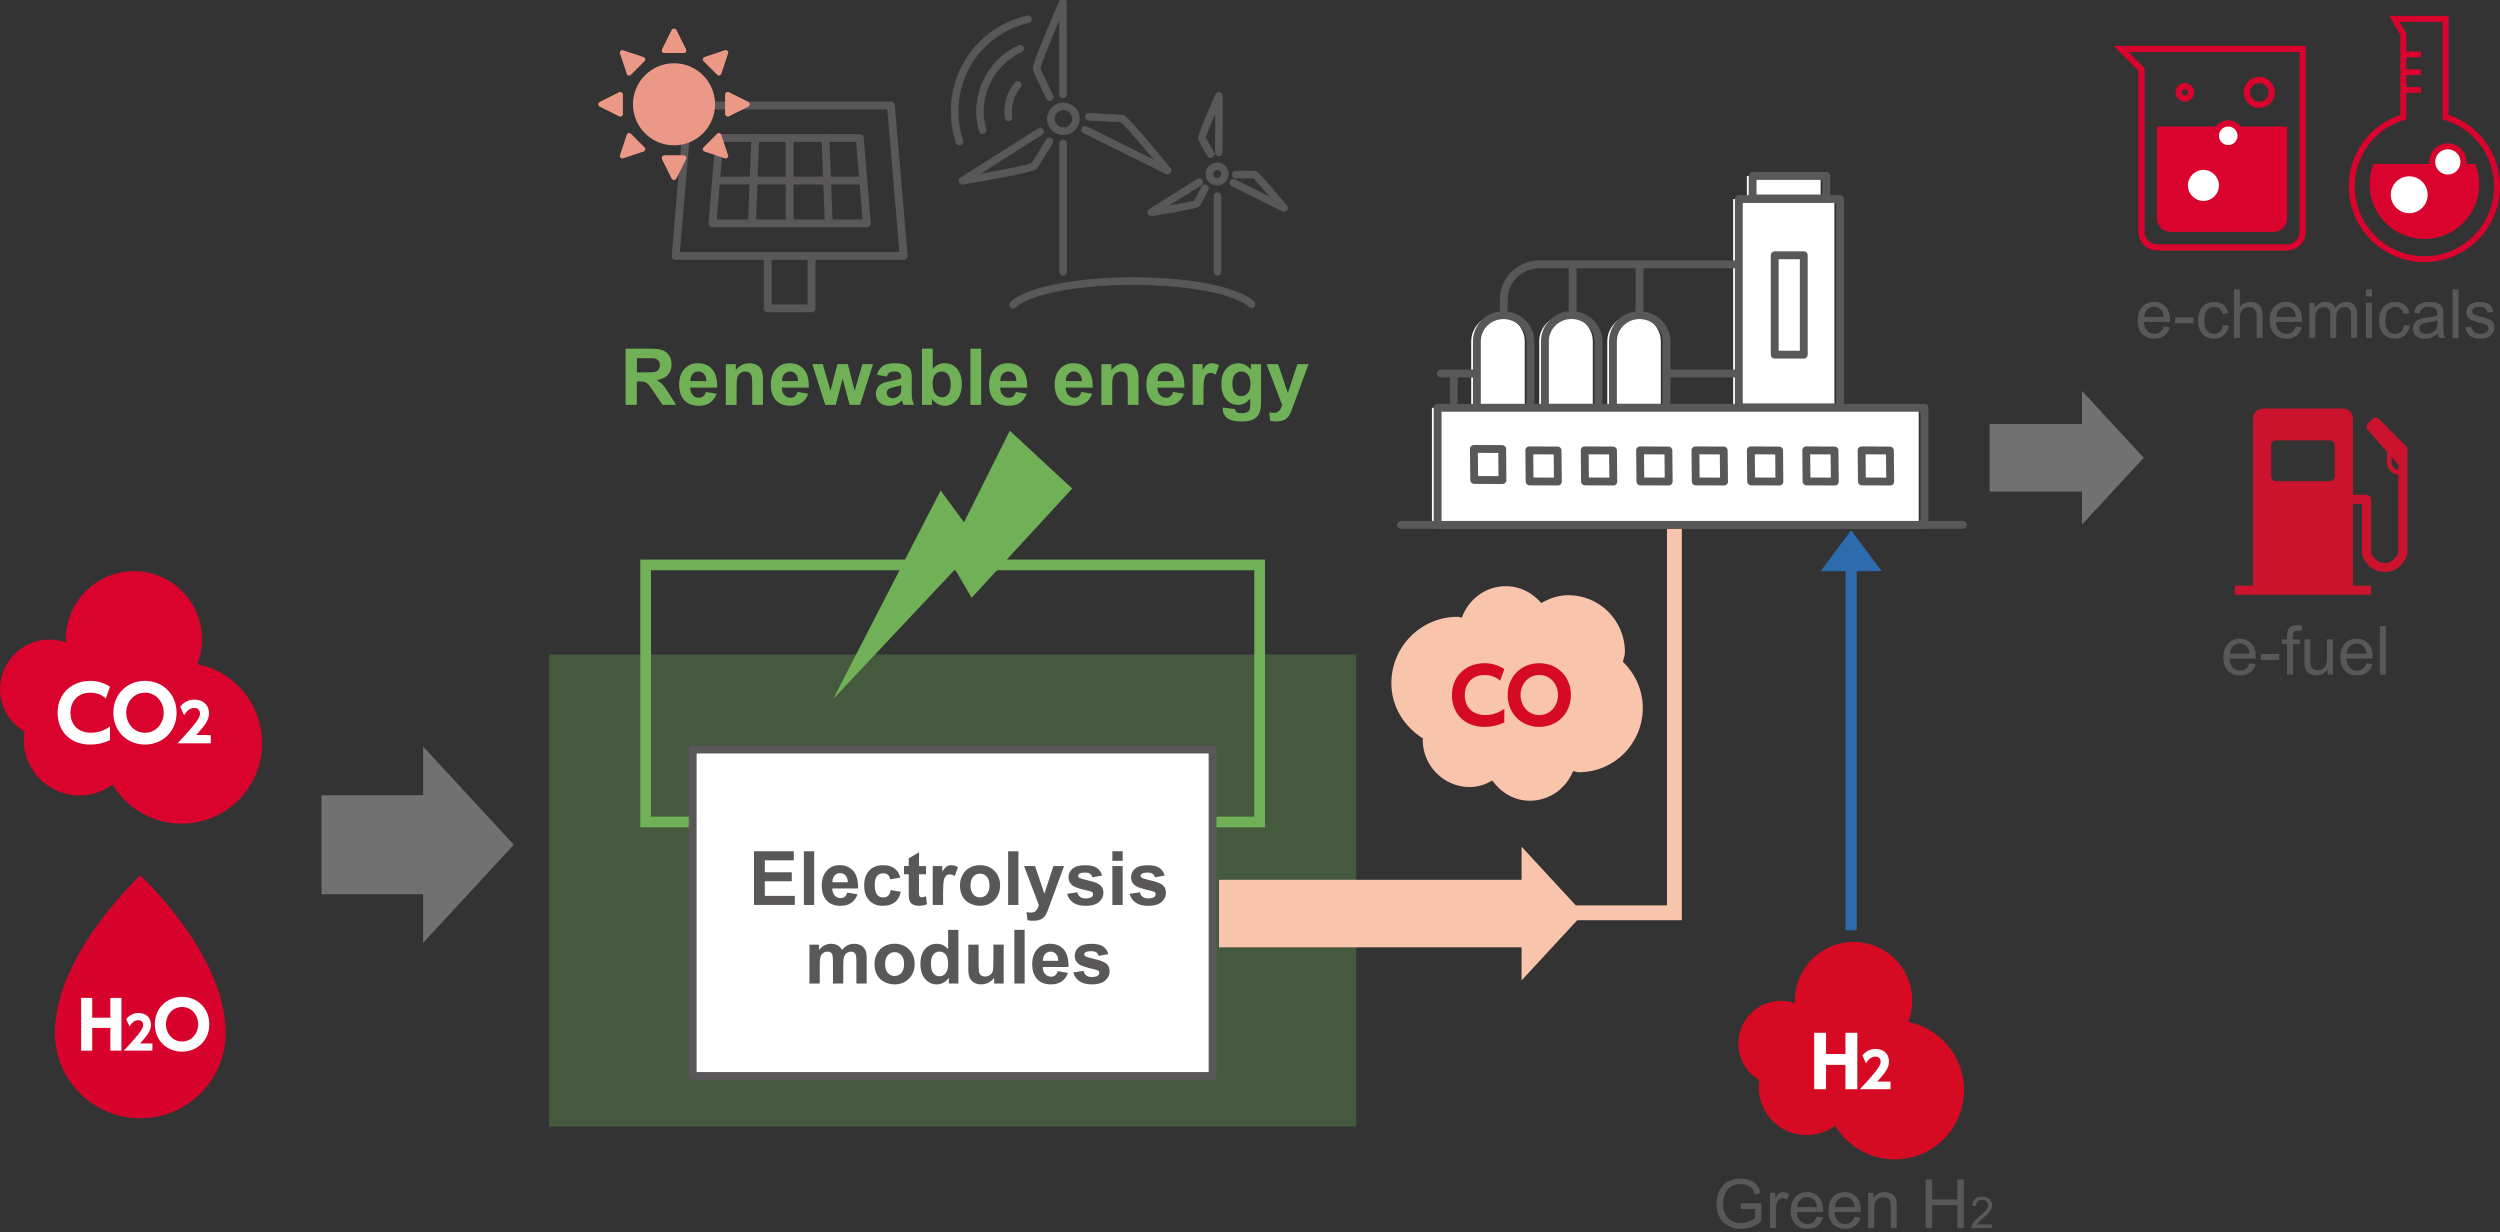 <?xml version="1.0" encoding="UTF-8"?><svg id="a" xmlns="http://www.w3.org/2000/svg" width="700" height="345" viewBox="0 0 700 345"><rect x="0" y="0" width="700" height="345" fill="#333333" stroke="none"/><defs><style>.d{stroke:#f8c5ac;stroke-width:4.16px;}.d,.e,.f{stroke-miterlimit:10;}.d,.g,.h,.f{fill:none;}.i,.e,.h{stroke:#595757;}.i,.g,.h{stroke-linejoin:round;}.i,.j{fill:#fff;}.i,.h{stroke-linecap:round;stroke-width:2.2px;}.e{stroke-width:.2px;}.e,.k{fill:#595757;}.l{fill:#f8c5ac;}.l,.m,.n,.o,.p,.q,.j,.k,.r,.s,.t,.u{stroke-width:0px;}.m{fill:#2d6aae;}.n{fill:#eb9886;}.o{fill:#d8032d;}.g{stroke:#2d6aae;stroke-linecap:square;stroke-width:3.12px;}.p{fill:#d9032d;}.q{fill:#d60b23;}.r{isolation:isolate;opacity:.3;}.r,.u{fill:#70b057;}.s{fill:#cb132e;}.t{fill:#727171;}.f{stroke:#70b057;stroke-width:3px;}</style></defs><g id="b"><rect class="t" x="557.1" y="118.73" width="26.79" height="18.9"/><polygon class="t" points="600.25 128.18 582.95 109.46 582.95 146.89 600.25 128.18"/><path class="q" d="m549.48,301.12c-1.67-7.8-7.82-13.48-15.18-14.96,1.14-2.9,1.48-6.16.77-9.44-1.9-8.87-10.64-14.52-19.51-12.61-7.97,1.71-13.32,8.94-12.94,16.83-2.01-.71-4.22-.92-6.45-.44-6.45,1.39-10.56,7.74-9.17,14.19.73,3.4,2.85,6.11,5.63,7.75-.23,1.55-.23,3.15.12,4.77,1.56,7.26,8.71,11.88,15.96,10.32,1.93-.41,3.66-1.25,5.15-2.35,4.15,6.93,12.38,10.81,20.72,9.02,10.48-2.25,17.16-12.57,14.91-23.06v-.02s0,0,0,0Z"/><path class="j" d="m516.73,295.12v-5.94h3.32v15.8h-3.32v-6.82h-5.44v6.82h-3.32v-15.8h3.32v5.94h5.44Z"/><path class="j" d="m529.34,302.85v2.13h-8.57c5.29-5.63,5.81-6.79,5.81-7.71,0-.67-.41-1.43-1.42-1.43-1.51,0-2.33,1.32-2.67,1.89l-1.02-2.19c.95-1.21,2.19-1.84,3.72-1.84,1.97,0,3.72,1.18,3.72,3.52,0,1.8-1,3.07-3.28,5.63h3.72-.01,0Z"/><path class="p" d="m72.88,203.34c-1.95-9.06-9.08-15.66-17.63-17.37,1.33-3.37,1.71-7.16.9-10.97-2.21-10.3-12.36-16.86-22.66-14.65-9.26,1.99-15.47,10.39-15.03,19.54-2.33-.82-4.9-1.07-7.49-.51-7.49,1.61-12.26,8.99-10.65,16.48.85,3.94,3.31,7.1,6.53,9-.26,1.8-.27,3.66.14,5.54,1.81,8.43,10.11,13.8,18.54,11.99,2.24-.48,4.25-1.45,5.98-2.73,4.82,8.05,14.38,12.55,24.07,10.47,12.18-2.61,19.93-14.6,17.31-26.78h-.01Z"/><path class="j" d="m30.8,207.24c-1.77.85-3.54,1.24-5.5,1.24-6.19,0-9.17-4.29-9.17-8.9,0-5.46,4.05-8.94,9.15-8.94,1.96,0,3.88.58,5.52,1.64l-1.17,3.29c-.49-.43-1.83-1.62-4.33-1.62-3.6,0-5.57,2.54-5.57,5.61s1.83,5.61,5.8,5.61c2.67,0,4.44-1.19,5.27-1.75v3.82h0Z"/><path class="j" d="m40.59,190.64c4.88,0,8.85,3.6,8.85,8.92s-3.99,8.92-8.85,8.92-8.85-3.54-8.85-8.92,4.01-8.92,8.85-8.92Zm0,14.53c3.24,0,5.25-2.75,5.25-5.61s-2.01-5.61-5.25-5.61-5.25,2.75-5.25,5.61,2,5.61,5.25,5.61Z"/><path class="j" d="m59.01,205.82v2.32h-9.31c5.74-6.11,6.3-7.36,6.3-8.37,0-.73-.45-1.55-1.54-1.55-1.64,0-2.52,1.43-2.9,2.05l-1.11-2.38c1.03-1.31,2.38-2,4.03-2,2.14,0,4.03,1.28,4.03,3.82,0,1.96-1.09,3.33-3.56,6.11h4.06Z"/><path class="o" d="m39.28,245.11s-23.9,22.06-23.9,44.11c0,13.19,10.7,23.89,23.9,23.89s23.9-10.7,23.9-23.89c0-22.06-23.9-44.11-23.9-44.11"/><path class="j" d="m30.9,284.96v-5.54h3.1v14.76h-3.1v-6.37h-5.08v6.37h-3.1v-14.76h3.1v5.54h5.08Z"/><path class="j" d="m42.67,292.18v1.99h-8c4.93-5.25,5.42-6.33,5.42-7.19,0-.63-.39-1.34-1.32-1.34-1.41,0-2.17,1.23-2.49,1.76l-.95-2.04c.89-1.13,2.04-1.72,3.47-1.72,1.84,0,3.47,1.1,3.47,3.29,0,1.68-.94,2.86-3.06,5.25h3.47,0Z"/><path class="j" d="m50.98,279.12c4.2,0,7.62,3.1,7.62,7.67s-3.43,7.67-7.62,7.67-7.62-3.05-7.62-7.67,3.45-7.67,7.62-7.67Zm0,12.5c2.79,0,4.52-2.37,4.52-4.83s-1.73-4.83-4.52-4.83-4.52,2.37-4.52,4.83,1.73,4.83,4.52,4.83Z"/><path class="p" d="m643.87,14.59v50.28c0,1.96-1.59,3.55-3.54,3.55h-36.31c-1.96,0-3.55-1.59-3.55-3.55V19.07l-.51-.51-3.98-3.98h47.9-.01s0,.01,0,.01Zm1.74-1.74h-53.82l6.95,6.95v45.07c0,2.92,2.36,5.28,5.28,5.28h36.31c2.92,0,5.28-2.36,5.28-5.28V12.85h0Z"/><path class="p" d="m636.6,64.94h-28.86c-2.1,0-3.8-1.7-3.8-3.8v-25.72h36.46v25.72c0,2.1-1.7,3.8-3.8,3.8"/><path class="p" d="m611.75,25c.48,0,.87.39.87.87s-.39.87-.87.87-.87-.39-.87-.87.39-.87.87-.87m0-1.74c-1.44,0-2.6,1.17-2.6,2.6s1.17,2.61,2.6,2.61,2.6-1.17,2.6-2.61-1.17-2.6-2.6-2.6"/><path class="p" d="m632.59,23.27c1.43,0,2.6,1.17,2.6,2.6s-1.17,2.6-2.6,2.6-2.6-1.17-2.6-2.6,1.17-2.6,2.6-2.6m0-1.74c-2.4,0-4.34,1.94-4.34,4.34s1.94,4.34,4.34,4.34,4.34-1.94,4.34-4.34-1.94-4.34-4.34-4.34"/><path class="j" d="m623.91,41.5c-1.91,0-3.47-1.56-3.47-3.47s1.56-3.47,3.47-3.47,3.47,1.56,3.47,3.47-1.56,3.47-3.47,3.47"/><path class="p" d="m623.91,35.42c1.43,0,2.6,1.17,2.6,2.6s-1.17,2.6-2.6,2.6-2.6-1.17-2.6-2.6,1.17-2.6,2.6-2.6m0-1.74c-2.4,0-4.34,1.94-4.34,4.34s1.94,4.34,4.34,4.34,4.34-1.94,4.34-4.34-1.94-4.34-4.34-4.34"/><path class="j" d="m616.96,57.12c-2.87,0-5.21-2.34-5.21-5.21s2.34-5.21,5.21-5.21,5.21,2.34,5.21,5.21-2.34,5.21-5.21,5.21"/><path class="p" d="m616.96,47.58c2.39,0,4.34,1.94,4.34,4.34s-1.95,4.34-4.34,4.34-4.34-1.95-4.34-4.34,1.95-4.34,4.34-4.34m0-1.74c-3.36,0-6.08,2.72-6.08,6.08s2.72,6.08,6.08,6.08,6.08-2.72,6.08-6.08-2.72-6.08-6.08-6.08"/><path class="p" d="m693.09,45.9h-2.54c.02-.19.06-.37.06-.56,0-2.88-2.34-5.22-5.22-5.22s-5.22,2.34-5.22,5.22c0,.19.04.37.06.56h-15.66c-.7,1.76-1.1,3.67-1.1,5.67,0,8.48,6.87,15.36,15.36,15.36s15.36-6.87,15.36-15.36c0-2.01-.4-3.92-1.1-5.67h0Zm-11.24-.56c0-1.96,1.59-3.54,3.54-3.54s3.54,1.59,3.54,3.54c0,.19-.03.38-.06.56h-6.97c-.03-.18-.06-.37-.06-.56h.01Z"/><path class="p" d="m685.59,32.17V4.44h-16.59l3.08,5.32v22.41c-8.65,2.9-14.42,10.89-14.42,20.06,0,11.67,9.5,21.17,21.17,21.17s21.17-9.5,21.17-21.17c0-9.18-5.77-17.16-14.41-20.06Zm-6.76,39.56c-10.75,0-19.49-8.75-19.49-19.49,0-8.64,5.55-16.14,13.82-18.65l.6-.18v-7.41h4.1v-1.63h-4.1v-3.35h4.1v-1.63h-4.1v-3.35h4.1v-1.63h-4.1v-5.09l-1.85-3.19h12v27.29l.6.18c8.27,2.51,13.82,10.01,13.82,18.65,0,10.75-8.74,19.49-19.49,19.49h-.01Z"/><circle class="j" cx="674.58" cy="54.53" r="5.16"/><circle class="j" cx="685.39" cy="45.34" r="3.54"/><path class="s" d="m658.82,117.18c0-1.54-1.25-2.79-2.79-2.79h-22.4c-1.54,0-2.79,1.25-2.79,2.79v46.81h-5.09v2.54h38.16v-2.54h-5.09v-46.81h0Zm-22.89,7.51c0-.77.63-1.4,1.4-1.4h15.01c.77,0,1.4.63,1.4,1.4v8.65c0,.77-.63,1.4-1.4,1.4h-15.01c-.77,0-1.4-.63-1.4-1.4,0,0,0-8.65,0-8.65Z"/><path class="s" d="m673.71,124.94l-7.63-7.63c-.5-.5-1.3-.5-1.8,0l-1.27,1.27c-.47.47-.5,1.23-.06,1.74l5.58,6.37c-.1.11-.17.26-.17.42v2.54c0,1.63,1.55,3.18,3.18,3.18v22.02c-.27.64-1.36,2.78-3.82,2.78s-3.55-2.15-3.82-2.78v-15.03c0-.7-.57-1.27-1.27-1.27h-3.82v2.54h2.54v13.99c0,.14.02.27.07.4.06.19,1.62,4.69,6.29,4.69s6.23-4.49,6.29-4.69c.04-.13.07-.27.07-.4v-29.25c0-.34-.13-.66-.37-.9h.01s0,.01,0,.01Zm-4.08,4.71v-1.7l1.91,2.18v1.43c-.93,0-1.91-.98-1.91-1.91h0Z"/><path class="l" d="m454.42,185.31c.17-.93.56-1.78.56-2.76,0-8.78-7.1-15.9-15.86-15.9-2.8,0-5.29.92-7.57,2.2-2.42-2.83-5.89-4.72-9.91-4.72-5.73,0-10.49,3.7-12.32,8.81-.41-.03-.76-.24-1.18-.24-10.25,0-18.56,8.33-18.56,18.61,0,6.63,3.65,12.17,8.85,15.47,0,.13-.07.23-.07.35,0,7.32,5.91,13.25,13.21,13.25,2.32,0,4.39-.76,6.29-1.82,2.38,3.33,6.08,5.64,10.47,5.64,5.52,0,10.2-3.45,12.13-8.29.55.05,1.03.32,1.59.32,9.91,0,17.93-8.05,17.93-17.98,0-5.11-2.17-9.67-5.58-12.94"/><path class="q" d="m421.21,202.29c-1.77.85-3.54,1.24-5.5,1.24-6.19,0-9.17-4.29-9.17-8.9,0-5.46,4.05-8.94,9.15-8.94,1.96,0,3.88.58,5.52,1.64l-1.17,3.29c-.49-.43-1.83-1.62-4.33-1.62-3.6,0-5.57,2.54-5.57,5.61s1.83,5.61,5.8,5.61c2.67,0,4.44-1.19,5.27-1.75v3.82h0Z"/><path class="q" d="m431,185.69c4.88,0,8.85,3.6,8.85,8.92s-3.99,8.92-8.85,8.92-8.85-3.54-8.85-8.92,4.01-8.92,8.85-8.92Zm0,14.53c3.24,0,5.25-2.75,5.25-5.61s-2-5.61-5.25-5.61-5.25,2.75-5.25,5.61,2.01,5.61,5.25,5.61Z"/><rect class="r" x="153.75" y="183.25" width="225.99" height="132.17"/><polygon class="u" points="282.74 120.6 300.21 136.8 272.04 167.39 267.42 159.42 233.27 195.75 263.38 137.34 269.92 146.25 282.74 120.6"/><rect class="f" x="180.78" y="158.18" width="171.92" height="71.98"/><rect class="i" x="193.95" y="209.87" width="145.57" height="91.41"/><rect class="t" x="90.03" y="222.66" width="29.11" height="27.73"/><polygon class="t" points="143.86 236.52 118.48 209.05 118.48 263.99 143.86 236.52"/><rect class="l" x="341.32" y="246.35" width="85.66" height="18.9"/><polygon class="l" points="443.34 255.8 426.04 237.08 426.04 274.52 443.34 255.8"/><path class="e" d="m283.64,86.33c-.24,0-.49-.09-.68-.28-.38-.37-.38-.98-.01-1.36,4.02-4.09,18.08-6.95,34.19-6.95s29.63,2.7,33.96,6.73c.39.36.41.97.05,1.36-.36.39-.97.41-1.36.05-3.94-3.65-17.36-6.21-32.65-6.21-17.43,0-29.7,3.21-32.81,6.37-.19.19-.44.29-.69.29"/><path class="e" d="m297.76,30.72c-.48,0-.95.14-1.35.39-.57.36-.97.92-1.12,1.58s-.03,1.34.33,1.92c.72,1.14,2.34,1.52,3.5.79,1.19-.75,1.54-2.32.8-3.5-.47-.74-1.27-1.18-2.16-1.18m0,7.01c-1.54,0-2.95-.78-3.78-2.08-.64-1.01-.84-2.21-.58-3.37s.96-2.15,1.97-2.79c2.02-1.28,4.89-.62,6.16,1.39,1.31,2.08.68,4.85-1.4,6.16-.71.45-1.54.69-2.38.69"/><path class="e" d="m293.92,28.13c-.36,0-.7-.2-.87-.54-.57-1.17-3.46-7.06-3.74-8.13-.1-.37-.36-1.36,7.4-19.16.18-.42.63-.65,1.08-.56.45.09.77.49.77.95l.04,25.75c0,.53-.43.96-.96.96h0c-.53,0-.96-.43-.96-.96l-.03-21.1c-2.75,6.44-5.22,12.56-5.43,13.75.32.93,2.24,4.95,3.57,7.65.24.48.04,1.06-.44,1.29-.14.07-.28.1-.43.1"/><path class="e" d="m326.95,48.73c-.15,0-.29-.03-.43-.1l-23.09-11.41c-.48-.24-.67-.81-.44-1.29.24-.48.81-.67,1.29-.44l19.07,9.42c-4.31-5.2-8.48-10.03-9.43-10.74-1.05-.14-6.06-.38-9.11-.51-.53-.02-.95-.47-.92-1,.02-.53.47-.96,1-.92.86.04,8.45.35,9.54.56.38.08,1.38.28,13.26,14.85.29.35.29.85,0,1.21-.19.24-.47.36-.75.36"/><path class="e" d="m269.49,51.61c-.39,0-.75-.24-.9-.62-.16-.43,0-.91.38-1.16l21.74-13.81c.45-.29,1.04-.15,1.33.3.29.45.15,1.04-.3,1.33l-17.64,11.2c7.02-1.26,13.59-2.57,14.7-3.04.59-.74,2.76-4.3,4.19-6.72.27-.46.86-.61,1.32-.34.46.27.61.86.34,1.32-.62,1.05-3.76,6.32-4.51,7.13-.26.28-.95,1.02-20.49,4.38-.05,0-.11,0-.16,0"/><path class="e" d="m297.68,77.07c-.53,0-.96-.43-.96-.96v-35.94c0-.53.43-.96.96-.96s.96.43.96.96v35.94c0,.53-.43.96-.96.96"/><path class="e" d="m340.8,47.52c-.22,0-.44.07-.63.18-.56.35-.73,1.09-.38,1.65.34.54,1.1.72,1.65.38.56-.35.73-1.09.38-1.65-.22-.35-.6-.56-1.02-.56m0,4.32c-1.08,0-2.07-.55-2.65-1.46-.91-1.46-.47-3.4.99-4.31,1.42-.89,3.42-.42,4.31.99.91,1.46.46,3.39-.99,4.3-.5.31-1.07.48-1.66.48"/><path class="e" d="m338.95,44.09c-.33,0-.65-.17-.83-.48-.87-1.47-2.36-4.05-2.53-4.72-.09-.36-.25-.96,4.81-12.48.18-.42.63-.65,1.08-.55.45.09.77.49.77.94l-.04,15.88c0,.53-.43.96-.96.96h0c-.53,0-.96-.43-.96-.97l.03-11.19c-1.41,3.33-2.59,6.24-2.79,7.04.27.6,1.33,2.51,2.27,4.09.27.46.12,1.05-.34,1.32-.15.09-.32.13-.49.13"/><path class="e" d="m359.55,59.21c-.15,0-.29-.03-.43-.1l-14.22-7.09c-.48-.24-.67-.82-.43-1.29.24-.48.81-.67,1.29-.43l10.07,5.02c-2.27-2.67-4.27-4.94-4.89-5.48-.67-.05-2.95-.02-4.96.03-.47.03-.97-.4-.99-.94-.01-.53.4-.97.94-.99,1.44-.04,4.87-.12,5.55.02.39.08.98.21,8.81,9.67.29.35.3.86.01,1.21-.19.24-.47.36-.75.36"/><path class="e" d="m322.34,60.41c-.39,0-.76-.24-.9-.62-.16-.43,0-.91.39-1.15l13.43-8.46c.45-.28,1.05-.15,1.33.3s.15,1.05-.3,1.33l-9.36,5.9c3.61-.63,6.72-1.23,7.52-1.49.34-.53,1.3-2.37,2.06-3.94.23-.48.81-.68,1.29-.45s.68.81.45,1.29c-.72,1.47-1.99,4.01-2.46,4.53-.25.27-.68.72-13.29,2.77-.05,0-.1,0-.15,0"/><path class="e" d="m340.9,77.07c-.53,0-.96-.43-.96-.96v-21.2c0-.53.43-.96.96-.96s.96.43.96.96v21.2c0,.53-.43.96-.96.96"/><path class="e" d="m268.69,40.64c-.4,0-.78-.25-.91-.65-.97-2.83-1.45-5.8-1.45-8.82,0-12.86,8.75-23.84,21.27-26.7.52-.13,1.04.21,1.15.73.12.52-.21,1.03-.72,1.15-11.64,2.66-19.77,12.86-19.77,24.82,0,2.81.45,5.57,1.35,8.2.17.5-.1,1.05-.6,1.22-.1.04-.21.05-.31.05"/><path class="e" d="m275.14,37.41c-.42,0-.8-.28-.93-.7-.51-1.8-.77-3.66-.77-5.55,0-7.89,4.64-15.13,11.82-18.43.48-.22,1.06-.01,1.28.48.22.48.01,1.06-.48,1.28-6.5,2.98-10.7,9.53-10.7,16.67,0,1.7.24,3.39.69,5.02.15.51-.15,1.04-.66,1.19-.09.03-.18.04-.26.04"/><path class="e" d="m282.41,33.83c-.47,0-.88-.34-.95-.82-.09-.61-.14-1.23-.14-1.84,0-2.93,1.04-5.77,2.93-8,.34-.41.95-.46,1.36-.11.41.34.46.95.11,1.36-1.59,1.88-2.47,4.28-2.47,6.75,0,.53.04,1.05.11,1.56.08.53-.28,1.02-.81,1.09-.05,0-.1,0-.14,0"/><path class="h" d="m227.24,71.67v14.66h-12.28v-14.66m38.07,0h-63.85l3.57-42.14h56.7l3.57,42.14h0Z"/><path class="h" d="m221.1,38.64v23.73m-20.56-11.81h41.12m-42.16,12l1.98-23.91h39.25l1.98,23.91h-43.21Z"/><line class="h" x1="211.47" y1="38.72" x2="210.56" y2="62.07"/><line class="h" x1="231.13" y1="38.72" x2="232.04" y2="62.07"/><path class="n" d="m200.22,29.2c0,6.35-5.15,11.49-11.49,11.49s-11.5-5.15-11.5-11.49,5.15-11.49,11.5-11.49,11.49,5.15,11.49,11.49"/><path class="n" d="m188.1,8.42l-2.7,5.41c-.23.46.11,1.01.62,1.01h5.41c.52,0,.86-.54.63-1.01l-2.7-5.41c-.25-.51-.99-.51-1.25,0"/><path class="n" d="m189.35,49.97l2.7-5.41c.23-.46-.1-1.01-.62-1.01h-5.41c-.52,0-.86.54-.63,1.01l2.7,5.41c.26.51.99.51,1.25,0"/><path class="n" d="m209.5,28.57l-5.41-2.7c-.46-.23-1.01.1-1.01.63v5.4c0,.52.55.86,1.01.63l5.41-2.7c.51-.25.51-.99,0-1.25"/><path class="n" d="m167.95,29.82l5.41,2.7c.46.23,1.01-.1,1.01-.62v-5.41c0-.52-.55-.85-1.01-.63l-5.41,2.7c-.51.26-.51.99,0,1.25"/><path class="n" d="m202.98,14.06l-5.73,1.91c-.49.16-.64.79-.27,1.15l3.82,3.82c.37.37.99.22,1.16-.27l1.91-5.73c.18-.55-.34-1.06-.88-.88"/><path class="n" d="m174.47,44.33l5.74-1.91c.49-.16.64-.79.27-1.15l-3.82-3.82c-.37-.37-.99-.22-1.16.27l-1.91,5.73c-.18.55.34,1.06.88.88"/><path class="n" d="m203.86,43.45l-1.91-5.73c-.16-.49-.79-.64-1.15-.27l-3.82,3.82c-.37.37-.22.99.27,1.16l5.73,1.91c.55.18,1.06-.34.88-.88"/><path class="n" d="m173.59,14.95l1.91,5.73c.16.49.79.64,1.15.27l3.82-3.82c.37-.37.22-.99-.27-1.15l-5.73-1.91c-.55-.18-1.06.34-.88.88"/><path class="n" d="m188.1,8.42l-2.7,5.41c-.23.46.11,1.01.62,1.01h5.41c.52,0,.86-.54.63-1.01l-2.7-5.41c-.25-.51-.99-.51-1.25,0"/><path class="n" d="m189.35,49.97l2.7-5.41c.23-.46-.1-1.01-.62-1.01h-5.41c-.52,0-.86.54-.63,1.01l2.7,5.41c.26.51.99.51,1.25,0"/><path class="n" d="m209.5,28.57l-5.41-2.7c-.46-.23-1.01.1-1.01.63v5.4c0,.52.55.86,1.01.63l5.41-2.7c.51-.25.51-.99,0-1.25"/><path class="n" d="m167.95,29.82l5.41,2.7c.46.23,1.01-.1,1.01-.62v-5.41c0-.52-.55-.85-1.01-.63l-5.41,2.7c-.51.26-.51.99,0,1.25"/><polyline class="d" points="432.2 255.58 468.83 255.58 468.83 146.97"/><path class="j" d="m405.45,105.27v7.1m-3.62-7.78h9.74m54.63,0h18.01m-26.72-30.01v13.64m-18.75-13.64v13.64m64.72,11.09h-8.14v-27.83h8.14v27.83Zm10.17,14.75h-28.35v-58.32h28.35v58.32Zm-112.69,32.93h136.3v-32.8h-136.3v32.8Zm108.83-91.41h-20.64v-6.3h20.64v6.3Zm-90.3,30.96v-2.71m45.56,30.33h-14.99v-18.58c0-4.04,3.34-7.33,7.43-7.33s7.56,3.29,7.56,7.33v18.58Zm-19.05-.01h-14.99v-18.59c0-4.04,3.34-7.33,7.44-7.33s7.55,3.29,7.55,7.33v18.59Zm-19.05.02h-14.99v-18.58c0-4.05,3.33-7.33,7.43-7.33s7.56,3.28,7.56,7.33v18.58Z"/><path class="h" d="m529.26,134.83l-7.93-.03-.08-8.7,7.92.04.09,8.7h0Zm-15.51,0l-7.92-.03-.09-8.7,7.92.04.09,8.7h0Zm-15.51,0l-7.92-.03-.09-8.7,7.92.04.08,8.7h.01Zm-15.5,0l-7.93-.03-.09-8.7,7.92.04.09,8.7h.01s0-.01,0-.01Zm-15.51,0l-7.92-.03-.09-8.7,7.93.04.09,8.7h-.01s0-.01,0-.01Zm-15.51,0l-7.92-.03-.08-8.7,7.92.04.09,8.7h-.01Zm-15.51,0l-7.92-.03-.09-8.7,7.92.04.09,8.7h0Zm-15.51-.41l-7.92-.03-.09-8.69,7.92.03.08,8.69h.01Zm-13.65-29.16v7.1m-3.62-7.78h9.74m54.63,0h18.01m-26.72-30.01v13.64m-18.75-13.64v13.64m64.72,11.09h-8.14v-27.83h8.14v27.83Zm10.17,14.75h-28.35v-58.32h28.35v58.32Zm-112.69,32.93h136.3v-32.8h-136.3v32.8Zm108.83-91.41h-20.64v-6.3h20.64v6.3Zm-90.3,30.96v-2.71c0-5.41,4.46-9.81,9.95-9.81h55.71m-20.11,40.14h-14.99v-18.58c0-4.04,3.34-7.33,7.43-7.33s7.56,3.29,7.56,7.33v18.58Zm-19.05-.01h-14.99v-18.59c0-4.04,3.33-7.33,7.43-7.33s7.56,3.29,7.56,7.33v18.59Zm-19.05.02h-14.99v-18.58c0-4.05,3.33-7.33,7.43-7.33s7.56,3.28,7.56,7.33v18.58Z"/><line class="h" x1="392.27" y1="146.97" x2="549.63" y2="146.97"/><line class="g" x1="518.32" y1="258.92" x2="518.32" y2="159.92"/><polygon class="m" points="518.32 148.47 509.78 159.92 526.87 159.92 518.32 148.47"/></g><g id="c"><path class="u" d="m175.16,113.37v-15.75h6.69c1.68,0,2.91.14,3.67.42.76.28,1.37.79,1.83,1.51.46.72.69,1.55.69,2.48,0,1.18-.35,2.16-1.04,2.93-.7.77-1.73,1.25-3.12,1.46.69.4,1.26.84,1.7,1.32.45.48,1.05,1.33,1.81,2.56l1.92,3.07h-3.8l-2.3-3.43c-.82-1.22-1.38-2-1.68-2.32-.3-.32-.62-.54-.96-.65-.34-.12-.87-.18-1.6-.18h-.65v6.57h-3.18,0Zm3.18-9.09h2.35c1.52,0,2.48-.06,2.86-.19s.68-.35.89-.67.32-.71.32-1.18c0-.53-.14-.96-.42-1.28-.28-.33-.68-.53-1.2-.62-.26-.04-1.03-.05-2.32-.05h-2.48v4h0Z"/><path class="u" d="m197.63,109.74l3.01.5c-.39,1.1-1,1.94-1.83,2.52-.83.58-1.88.86-3.13.86-1.98,0-3.45-.65-4.4-1.94-.75-1.04-1.13-2.35-1.13-3.93,0-1.89.49-3.37,1.48-4.44.99-1.07,2.24-1.61,3.75-1.61,1.7,0,3.04.56,4.02,1.68.98,1.12,1.45,2.84,1.41,5.15h-7.56c.02.9.26,1.59.73,2.09.46.5,1.04.75,1.74.75.47,0,.87-.13,1.19-.39s.57-.67.73-1.25h0Zm.17-3.05c-.02-.87-.25-1.54-.68-1.99-.43-.46-.95-.68-1.57-.68-.66,0-1.2.24-1.63.72s-.64,1.13-.63,1.96h4.51Z"/><path class="u" d="m213.63,113.37h-3.02v-5.82c0-1.23-.06-2.03-.19-2.39-.13-.36-.34-.64-.63-.84-.29-.2-.64-.3-1.05-.3-.52,0-.99.14-1.41.43-.42.29-.7.67-.85,1.14s-.23,1.35-.23,2.62v5.17h-3.02v-11.41h2.8v1.68c.99-1.29,2.25-1.93,3.76-1.93.67,0,1.27.12,1.83.36.55.24.97.55,1.25.92.28.37.48.79.59,1.27.11.47.17,1.15.17,2.03v7.09h0Z"/><path class="u" d="m223.3,109.74l3.01.5c-.39,1.1-1,1.94-1.83,2.52-.83.58-1.88.86-3.13.86-1.98,0-3.45-.65-4.4-1.94-.75-1.04-1.13-2.35-1.13-3.93,0-1.89.49-3.37,1.48-4.44.99-1.07,2.24-1.61,3.75-1.61,1.7,0,3.04.56,4.02,1.68.98,1.12,1.45,2.84,1.41,5.15h-7.56c.02.9.26,1.59.73,2.09.46.5,1.04.75,1.74.75.47,0,.87-.13,1.19-.39s.57-.67.73-1.25h0Zm.17-3.05c-.02-.87-.25-1.54-.68-1.99-.43-.46-.95-.68-1.57-.68-.66,0-1.2.24-1.63.72s-.64,1.13-.63,1.96h4.51Z"/><path class="u" d="m231.06,113.37l-3.61-11.41h2.93l2.14,7.48,1.97-7.48h2.91l1.9,7.48,2.18-7.48h2.98l-3.66,11.41h-2.9l-1.97-7.34-1.93,7.34h-2.93Z"/><path class="u" d="m248.3,105.44l-2.74-.49c.31-1.1.84-1.92,1.59-2.45s1.87-.79,3.35-.79c1.35,0,2.35.16,3.01.48.66.32,1.12.72,1.39,1.21.27.49.4,1.39.4,2.7l-.03,3.52c0,1,.05,1.74.15,2.22.1.48.28.99.54,1.53h-2.99c-.08-.2-.18-.5-.29-.89-.05-.18-.09-.3-.11-.35-.52.5-1.07.88-1.65,1.13-.59.25-1.21.38-1.88.38-1.18,0-2.1-.32-2.78-.96-.68-.64-1.01-1.44-1.01-2.42,0-.64.15-1.22.46-1.72s.74-.89,1.29-1.16c.55-.27,1.35-.5,2.4-.7,1.41-.26,2.39-.51,2.93-.74v-.3c0-.58-.14-.99-.43-1.24-.29-.25-.83-.37-1.62-.37-.54,0-.96.11-1.26.32-.3.21-.54.58-.73,1.11h0Zm4.04,2.45c-.39.13-1,.28-1.84.46-.84.18-1.39.35-1.64.53-.39.28-.59.63-.59,1.06s.16.79.47,1.1c.32.31.72.46,1.2.46.54,0,1.06-.18,1.56-.54.37-.27.6-.61.72-1,.08-.26.12-.75.12-1.47v-.6h0Z"/><path class="u" d="m258.15,113.37v-15.75h3.02v5.67c.93-1.06,2.03-1.59,3.31-1.59,1.39,0,2.54.5,3.45,1.51.91,1.01,1.36,2.45,1.36,4.33s-.46,3.45-1.39,4.5c-.93,1.05-2.05,1.58-3.38,1.58-.65,0-1.29-.16-1.93-.49s-1.18-.81-1.64-1.44v1.68h-2.81Zm3-5.95c0,1.18.19,2.06.56,2.62.52.8,1.22,1.2,2.08,1.2.67,0,1.23-.29,1.7-.85.47-.57.7-1.47.7-2.69,0-1.3-.24-2.24-.71-2.82-.47-.58-1.08-.86-1.82-.86s-1.33.28-1.8.84c-.48.56-.72,1.42-.72,2.56h0Z"/><path class="u" d="m271.71,113.37v-15.75h3.02v15.75h-3.02Z"/><path class="u" d="m284.43,109.74l3.01.5c-.39,1.1-1,1.94-1.83,2.52-.83.58-1.88.86-3.13.86-1.98,0-3.45-.65-4.4-1.94-.75-1.04-1.13-2.35-1.13-3.93,0-1.89.49-3.37,1.48-4.44.99-1.07,2.24-1.61,3.75-1.61,1.7,0,3.04.56,4.02,1.68.98,1.12,1.45,2.84,1.41,5.15h-7.56c.02.9.27,1.59.73,2.09.46.5,1.05.75,1.74.75.47,0,.87-.13,1.19-.39s.57-.67.73-1.25h0Zm.17-3.05c-.02-.87-.25-1.54-.68-1.99s-.95-.68-1.57-.68c-.66,0-1.2.24-1.63.72s-.64,1.13-.63,1.96h4.51Z"/><path class="u" d="m302.78,109.74l3.01.5c-.39,1.1-1,1.94-1.83,2.52-.83.58-1.88.86-3.13.86-1.98,0-3.45-.65-4.4-1.94-.75-1.04-1.13-2.35-1.13-3.93,0-1.89.49-3.37,1.48-4.44.99-1.07,2.24-1.61,3.75-1.61,1.7,0,3.04.56,4.02,1.68.98,1.12,1.45,2.84,1.41,5.15h-7.56c.02.9.27,1.59.73,2.09.46.5,1.05.75,1.74.75.47,0,.87-.13,1.19-.39s.57-.67.73-1.25h0Zm.17-3.05c-.02-.87-.25-1.54-.68-1.99s-.95-.68-1.57-.68c-.66,0-1.2.24-1.63.72s-.64,1.13-.63,1.96h4.51Z"/><path class="u" d="m318.79,113.37h-3.02v-5.82c0-1.23-.06-2.03-.19-2.39-.13-.36-.34-.64-.63-.84-.29-.2-.64-.3-1.05-.3-.52,0-.99.14-1.41.43-.42.29-.7.67-.85,1.14s-.23,1.35-.23,2.62v5.17h-3.02v-11.41h2.8v1.68c.99-1.29,2.25-1.93,3.76-1.93.67,0,1.27.12,1.83.36.55.24.97.55,1.25.92.28.37.48.79.59,1.27.11.47.17,1.15.17,2.03v7.09h0Z"/><path class="u" d="m328.46,109.74l3.01.5c-.39,1.1-1,1.94-1.83,2.52-.83.58-1.88.86-3.13.86-1.98,0-3.45-.65-4.4-1.94-.75-1.04-1.13-2.35-1.13-3.93,0-1.89.49-3.37,1.48-4.44.99-1.07,2.24-1.61,3.75-1.61,1.7,0,3.04.56,4.02,1.68.98,1.12,1.45,2.84,1.41,5.15h-7.56c.02.9.27,1.59.73,2.09.46.5,1.05.75,1.74.75.47,0,.87-.13,1.19-.39s.57-.67.73-1.25h0Zm.17-3.05c-.02-.87-.25-1.54-.68-1.99s-.95-.68-1.57-.68c-.66,0-1.2.24-1.63.72s-.64,1.13-.63,1.96h4.51Z"/><path class="u" d="m336.97,113.37h-3.02v-11.41h2.8v1.62c.48-.77.91-1.27,1.29-1.51.38-.24.82-.36,1.3-.36.69,0,1.35.19,1.99.57l-.93,2.63c-.51-.33-.98-.49-1.42-.49s-.78.12-1.07.35c-.29.23-.52.65-.69,1.26-.17.61-.25,1.88-.25,3.82v3.52h0Z"/><path class="u" d="m342.37,114.12l3.45.42c.06.4.19.68.4.83.29.21.74.32,1.35.32.79,0,1.38-.12,1.77-.35.27-.16.46-.41.6-.76.09-.25.14-.71.14-1.39v-1.67c-.9,1.23-2.04,1.85-3.42,1.85-1.53,0-2.75-.65-3.64-1.94-.7-1.02-1.05-2.3-1.05-3.82,0-1.91.46-3.37,1.38-4.38s2.06-1.51,3.43-1.51,2.57.62,3.49,1.86v-1.6h2.83v10.24c0,1.35-.11,2.35-.33,3.02-.22.67-.53,1.19-.93,1.57-.4.38-.94.68-1.61.89-.67.21-1.52.32-2.54.32-1.93,0-3.3-.33-4.11-.99-.81-.66-1.21-1.5-1.21-2.52,0-.1,0-.22.01-.36h0Zm2.7-6.69c0,1.21.23,2.1.7,2.66.47.56,1.05.84,1.73.84.74,0,1.36-.29,1.87-.86.51-.58.76-1.43.76-2.56s-.24-2.06-.73-2.63c-.49-.57-1.1-.86-1.85-.86s-1.32.28-1.79.84c-.47.56-.7,1.42-.7,2.57h0Z"/><path class="u" d="m354.66,101.96h3.21l2.73,8.1,2.66-8.1h3.13l-4.03,10.98-.72,1.99c-.27.67-.52,1.17-.76,1.53s-.52.64-.83.85c-.31.22-.69.39-1.15.51s-.97.18-1.54.18-1.15-.06-1.71-.18l-.27-2.36c.47.09.9.14,1.28.14.7,0,1.22-.21,1.56-.62.34-.41.59-.94.77-1.57l-4.34-11.44h0Z"/><path class="k" d="m211.11,253.39v-15.03h11.15v2.54h-8.11v3.33h7.55v2.53h-7.55v4.09h8.4v2.53h-11.43,0Z"/><path class="k" d="m225.09,253.39v-15.03h2.88v15.03h-2.88Z"/><path class="k" d="m237.23,249.93l2.87.48c-.37,1.05-.95,1.85-1.75,2.4-.8.55-1.79.82-2.99.82-1.89,0-3.29-.62-4.2-1.86-.72-.99-1.08-2.24-1.08-3.75,0-1.8.47-3.22,1.41-4.24.94-1.02,2.14-1.53,3.58-1.53,1.62,0,2.9.54,3.84,1.6.94,1.07,1.38,2.71,1.34,4.92h-7.22c.02.85.25,1.52.7,1.99.44.48,1,.71,1.66.71.45,0,.83-.12,1.14-.37s.54-.64.7-1.19h0Zm.16-2.91c-.02-.83-.24-1.47-.65-1.9-.41-.43-.91-.65-1.5-.65-.63,0-1.15.23-1.56.69s-.61,1.08-.6,1.87h4.31,0Z"/><path class="k" d="m252.1,245.72l-2.84.51c-.1-.57-.31-.99-.65-1.28-.34-.29-.78-.43-1.32-.43-.72,0-1.29.25-1.72.74-.43.49-.64,1.32-.64,2.49,0,1.29.22,2.2.65,2.74s1.02.8,1.75.8c.55,0,.99-.15,1.34-.47.35-.31.6-.85.74-1.6l2.83.48c-.29,1.3-.86,2.28-1.69,2.94s-1.95.99-3.35.99c-1.59,0-2.86-.5-3.81-1.51-.95-1.01-1.42-2.4-1.42-4.17s.48-3.2,1.43-4.2c.95-1,2.24-1.5,3.85-1.5,1.33,0,2.38.29,3.16.86.78.57,1.35,1.44,1.69,2.61h0Z"/><path class="k" d="m259.28,242.5v2.3h-1.97v4.39c0,.89.02,1.41.06,1.55.04.15.12.27.26.36.13.1.3.14.49.14.27,0,.65-.09,1.16-.28l.25,2.24c-.67.29-1.43.43-2.28.43-.52,0-.99-.09-1.4-.26-.42-.17-.72-.4-.92-.68-.19-.28-.33-.65-.4-1.12-.06-.34-.09-1.01-.09-2.03v-4.75h-1.32v-2.3h1.32v-2.16l2.89-1.68v3.85h1.97,0Z"/><path class="k" d="m264.04,253.39h-2.88v-10.89h2.68v1.55c.46-.73.87-1.21,1.23-1.45s.78-.35,1.25-.35c.66,0,1.29.18,1.9.54l-.89,2.51c-.48-.31-.94-.47-1.35-.47s-.74.11-1.02.33c-.28.22-.5.62-.66,1.21-.16.58-.24,1.8-.24,3.65v3.36h0Z"/><path class="k" d="m268.79,247.79c0-.96.24-1.88.71-2.78s1.14-1.58,2-2.05,1.83-.71,2.9-.71c1.65,0,3,.54,4.05,1.6,1.05,1.07,1.58,2.42,1.58,4.06s-.53,3.01-1.6,4.1c-1.06,1.08-2.4,1.62-4.01,1.62-1,0-1.95-.23-2.86-.68s-1.59-1.11-2.07-1.98c-.47-.87-.71-1.93-.71-3.18h0Zm2.95.15c0,1.08.26,1.91.77,2.48s1.14.86,1.9.86,1.38-.29,1.89-.86.76-1.41.76-2.5-.26-1.89-.76-2.46-1.14-.86-1.89-.86-1.38.29-1.9.86-.77,1.4-.77,2.48h0Z"/><path class="k" d="m282.28,253.39v-15.03h2.88v15.03h-2.88Z"/><path class="k" d="m286.75,242.5h3.07l2.6,7.73,2.54-7.73h2.98l-3.85,10.48-.69,1.9c-.25.64-.49,1.12-.72,1.46s-.49.61-.79.82c-.3.21-.66.37-1.1.49-.43.12-.92.17-1.47.17s-1.1-.06-1.63-.17l-.26-2.26c.45.09.86.13,1.22.13.67,0,1.17-.2,1.49-.59.32-.39.57-.9.74-1.5l-4.14-10.92h0Z"/><path class="k" d="m298.78,250.28l2.89-.44c.12.56.37.99.75,1.28.38.29.9.44,1.58.44.74,0,1.31-.14,1.68-.41.25-.19.38-.45.38-.77,0-.22-.07-.4-.2-.54-.14-.14-.46-.26-.96-.38-2.32-.51-3.8-.98-4.42-1.4-.86-.59-1.29-1.4-1.29-2.45,0-.94.37-1.74,1.12-2.38s1.9-.96,3.47-.96,2.6.24,3.32.73,1.22,1.2,1.5,2.15l-2.72.5c-.12-.42-.34-.75-.66-.98s-.79-.34-1.39-.34c-.76,0-1.3.1-1.63.32-.22.15-.33.35-.33.59,0,.21.1.38.29.52.26.19,1.16.46,2.69.81s2.61.77,3.21,1.28c.6.51.9,1.23.9,2.14,0,1-.42,1.85-1.25,2.57s-2.07,1.08-3.7,1.08c-1.48,0-2.66-.3-3.52-.9-.86-.6-1.43-1.42-1.7-2.45h0Z"/><path class="k" d="m311.47,241.02v-2.67h2.88v2.67h-2.88Zm0,12.37v-10.89h2.88v10.89h-2.88Z"/><path class="k" d="m316.29,250.28l2.89-.44c.12.56.37.99.75,1.28.38.29.9.44,1.58.44.74,0,1.31-.14,1.68-.41.25-.19.38-.45.38-.77,0-.22-.07-.4-.2-.54-.14-.14-.46-.26-.96-.38-2.32-.51-3.8-.98-4.42-1.4-.86-.59-1.29-1.4-1.29-2.45,0-.94.37-1.74,1.12-2.38s1.9-.96,3.47-.96,2.6.24,3.32.73,1.22,1.2,1.5,2.15l-2.72.5c-.12-.42-.34-.75-.66-.98s-.79-.34-1.39-.34c-.76,0-1.3.1-1.63.32-.22.15-.33.35-.33.59,0,.21.1.38.29.52.26.19,1.16.46,2.69.81s2.61.77,3.21,1.28c.6.51.9,1.23.9,2.14,0,1-.42,1.85-1.25,2.57s-2.07,1.08-3.7,1.08c-1.48,0-2.66-.3-3.52-.9-.86-.6-1.43-1.42-1.7-2.45h0Z"/><path class="k" d="m226.65,264.5h2.66v1.49c.95-1.15,2.08-1.73,3.39-1.73.7,0,1.3.14,1.82.43s.93.72,1.26,1.3c.48-.58.99-1.02,1.55-1.3s1.15-.43,1.77-.43c.8,0,1.48.16,2.03.49.55.32.97.8,1.24,1.43.2.46.3,1.22.3,2.26v6.96h-2.88v-6.23c0-1.08-.1-1.78-.3-2.09-.27-.41-.68-.61-1.23-.61-.4,0-.78.12-1.14.37s-.61.61-.77,1.08c-.16.48-.24,1.23-.24,2.25v5.23h-2.88v-5.97c0-1.06-.05-1.74-.15-2.05s-.26-.54-.48-.69c-.21-.15-.51-.23-.88-.23-.44,0-.84.12-1.2.36s-.61.58-.76,1.04-.23,1.2-.23,2.25v5.29h-2.88v-10.89h0Z"/><path class="k" d="m244.87,269.79c0-.96.24-1.88.71-2.78s1.14-1.58,2-2.05,1.83-.71,2.9-.71c1.65,0,3,.54,4.05,1.6,1.05,1.07,1.58,2.42,1.58,4.06s-.53,3.01-1.6,4.1c-1.06,1.08-2.4,1.62-4.01,1.62-1,0-1.95-.23-2.86-.68s-1.59-1.11-2.07-1.98c-.47-.87-.71-1.93-.71-3.18h0Zm2.95.15c0,1.08.26,1.91.77,2.48s1.15.86,1.9.86,1.38-.29,1.89-.86.76-1.41.76-2.5-.26-1.89-.76-2.46-1.14-.86-1.89-.86-1.38.29-1.9.86-.77,1.4-.77,2.48h0Z"/><path class="k" d="m268.35,275.39h-2.68v-1.6c-.44.62-.97,1.08-1.57,1.39-.6.3-1.21.46-1.83.46-1.25,0-2.32-.5-3.21-1.51-.89-1.01-1.34-2.42-1.34-4.22s.43-3.25,1.3-4.21c.87-.96,1.96-1.44,3.29-1.44,1.22,0,2.27.51,3.16,1.52v-5.41h2.88v15.03Zm-7.69-5.68c0,1.16.16,2,.48,2.52.46.75,1.11,1.13,1.95,1.13.66,0,1.23-.28,1.69-.85s.7-1.41.7-2.53c0-1.25-.23-2.15-.68-2.7-.45-.55-1.03-.83-1.73-.83s-1.26.27-1.72.82c-.46.54-.69,1.36-.69,2.44h0Z"/><path class="k" d="m278.36,275.39v-1.63c-.4.58-.92,1.04-1.56,1.37-.65.33-1.33.5-2.05.5s-1.39-.16-1.97-.48-1-.77-1.26-1.35-.39-1.38-.39-2.41v-6.89h2.88v5c0,1.53.05,2.47.16,2.81.11.35.3.62.58.82.28.2.64.3,1.07.3.49,0,.93-.14,1.32-.4.39-.27.66-.6.8-1.01.14-.4.21-1.38.21-2.94v-4.59h2.88v10.89h-2.68,0Z"/><path class="k" d="m284.02,275.39v-15.03h2.88v15.03h-2.88Z"/><path class="k" d="m296.16,271.92l2.87.48c-.37,1.05-.95,1.85-1.75,2.4-.8.55-1.79.83-2.99.83-1.89,0-3.3-.62-4.2-1.86-.72-.99-1.08-2.24-1.08-3.75,0-1.8.47-3.22,1.42-4.24.94-1.02,2.14-1.53,3.58-1.53,1.62,0,2.9.54,3.83,1.6.94,1.07,1.38,2.71,1.34,4.92h-7.22c.02.85.25,1.52.7,1.99.44.48,1,.71,1.66.71.45,0,.83-.12,1.14-.37s.54-.64.7-1.19h0Zm.16-2.91c-.02-.83-.24-1.47-.65-1.9-.41-.43-.91-.65-1.5-.65-.63,0-1.15.23-1.56.69s-.61,1.08-.61,1.87h4.31Z"/><path class="k" d="m300.52,272.28l2.89-.44c.12.56.37.99.75,1.28.38.29.9.44,1.58.44.74,0,1.31-.14,1.68-.41.25-.19.38-.45.38-.77,0-.22-.07-.4-.2-.54-.14-.14-.46-.26-.96-.38-2.32-.51-3.8-.98-4.42-1.4-.86-.59-1.29-1.4-1.29-2.45,0-.94.37-1.74,1.12-2.38s1.9-.96,3.47-.96,2.6.24,3.32.73,1.22,1.2,1.5,2.15l-2.72.5c-.12-.42-.34-.75-.66-.98s-.79-.34-1.39-.34c-.76,0-1.3.11-1.63.32-.22.15-.33.35-.33.58,0,.2.1.38.29.52.26.19,1.16.46,2.69.81s2.61.77,3.21,1.28c.6.51.9,1.23.9,2.14,0,1-.42,1.86-1.25,2.57s-2.07,1.08-3.7,1.08c-1.48,0-2.66-.3-3.52-.9-.86-.6-1.43-1.42-1.7-2.45h0Z"/><path class="k" d="m605.84,91.44l1.73.21c-.27,1.01-.78,1.79-1.51,2.35-.74.56-1.68.83-2.82.83-1.44,0-2.58-.44-3.43-1.33-.84-.89-1.27-2.13-1.27-3.73s.43-2.94,1.28-3.86c.85-.92,1.96-1.37,3.32-1.37s2.39.45,3.23,1.35c.84.9,1.25,2.16,1.25,3.79,0,.1,0,.25,0,.44h-7.35c.06,1.08.37,1.91.92,2.49s1.24.86,2.06.86c.61,0,1.14-.16,1.57-.48s.78-.83,1.03-1.54h0Zm-5.48-2.7h5.5c-.07-.83-.28-1.45-.63-1.86-.53-.64-1.22-.96-2.07-.96-.77,0-1.41.26-1.93.77-.52.51-.81,1.2-.87,2.06Z"/><path class="k" d="m609.02,90.54v-1.68h5.13v1.68h-5.13Z"/><path class="k" d="m622.42,91.01l1.64.21c-.18,1.13-.64,2.02-1.38,2.66-.74.64-1.65.96-2.72.96-1.35,0-2.43-.44-3.25-1.32-.82-.88-1.23-2.14-1.23-3.79,0-1.06.18-2,.53-2.79s.89-1.4,1.61-1.79c.72-.4,1.5-.6,2.35-.6,1.07,0,1.94.27,2.62.81.68.54,1.12,1.31,1.31,2.31l-1.62.25c-.15-.66-.43-1.16-.82-1.49-.39-.33-.87-.5-1.42-.5-.84,0-1.52.3-2.05.9-.53.6-.79,1.56-.79,2.86s.25,2.29.76,2.89c.51.6,1.17.9,1.98.9.66,0,1.2-.2,1.64-.6.44-.4.72-1.02.84-1.86h0Z"/><path class="k" d="m625.49,94.62v-13.6h1.67v4.88c.78-.9,1.76-1.35,2.95-1.35.73,0,1.36.14,1.9.43.54.29.92.68,1.16,1.19.23.51.35,1.24.35,2.21v6.24h-1.67v-6.24c0-.83-.18-1.44-.54-1.82-.36-.38-.87-.57-1.53-.57-.49,0-.96.13-1.4.39-.44.26-.75.6-.93,1.04s-.28,1.04-.28,1.82v5.39h-1.67Z"/><path class="k" d="m642.81,91.44l1.73.21c-.27,1.01-.78,1.79-1.51,2.35-.74.56-1.68.83-2.82.83-1.44,0-2.58-.44-3.43-1.33-.84-.89-1.27-2.13-1.27-3.73s.43-2.94,1.28-3.86c.85-.92,1.96-1.37,3.32-1.37s2.39.45,3.23,1.35c.84.9,1.25,2.16,1.25,3.79,0,.1,0,.25,0,.44h-7.35c.06,1.08.37,1.91.92,2.49s1.24.86,2.06.86c.61,0,1.14-.16,1.57-.48s.78-.83,1.03-1.54h0Zm-5.48-2.7h5.5c-.07-.83-.28-1.45-.63-1.86-.53-.64-1.22-.96-2.07-.96-.77,0-1.41.26-1.93.77-.52.51-.81,1.2-.87,2.06Z"/><path class="k" d="m646.63,94.62v-9.85h1.49v1.38c.31-.48.72-.87,1.23-1.17.51-.29,1.1-.44,1.75-.44.73,0,1.33.15,1.79.46s.8.73.99,1.27c.78-1.15,1.79-1.73,3.04-1.73.98,0,1.73.27,2.25.81.53.54.79,1.38.79,2.5v6.76h-1.66v-6.21c0-.67-.05-1.15-.16-1.44-.11-.29-.3-.53-.59-.71-.28-.18-.62-.27-1-.27-.69,0-1.27.23-1.73.69-.46.46-.69,1.2-.69,2.21v5.72h-1.67v-6.4c0-.74-.14-1.3-.41-1.67-.27-.37-.72-.56-1.34-.56-.47,0-.9.12-1.3.37-.4.25-.69.61-.87,1.08-.18.48-.27,1.16-.27,2.06v5.11h-1.67,0Z"/><path class="k" d="m662.47,82.94v-1.92h1.67v1.92h-1.67Zm0,11.68v-9.85h1.67v9.85h-1.67Z"/><path class="k" d="m673.1,91.01l1.64.21c-.18,1.13-.64,2.02-1.38,2.66s-1.65.96-2.72.96c-1.35,0-2.43-.44-3.25-1.32-.82-.88-1.23-2.14-1.23-3.79,0-1.06.18-2,.53-2.79s.89-1.4,1.61-1.79c.72-.4,1.5-.6,2.35-.6,1.07,0,1.95.27,2.63.81.68.54,1.12,1.31,1.31,2.31l-1.62.25c-.16-.66-.43-1.16-.82-1.49s-.87-.5-1.42-.5c-.84,0-1.53.3-2.05.9-.53.6-.79,1.56-.79,2.86s.25,2.29.76,2.89c.51.6,1.17.9,1.98.9.66,0,1.2-.2,1.64-.6.44-.4.72-1.02.84-1.86h0Z"/><path class="k" d="m682.6,93.4c-.62.53-1.21.9-1.79,1.11-.57.22-1.19.32-1.84.32-1.08,0-1.91-.26-2.5-.79-.58-.53-.87-1.21-.87-2.03,0-.48.11-.92.33-1.32.22-.4.51-.72.86-.96s.76-.42,1.2-.55c.33-.09.82-.17,1.48-.25,1.35-.16,2.34-.35,2.98-.57,0-.23,0-.37,0-.44,0-.68-.16-1.16-.47-1.44-.43-.38-1.06-.57-1.9-.57-.78,0-1.36.14-1.74.41s-.65.76-.83,1.46l-1.63-.22c.15-.7.39-1.26.73-1.69.34-.43.83-.76,1.48-.99.64-.23,1.39-.35,2.23-.35s1.52.1,2.05.3c.53.2.91.45,1.16.75s.42.68.52,1.14c.06.29.08.8.08,1.54v2.23c0,1.55.03,2.53.11,2.95.07.41.21.81.42,1.18h-1.74c-.17-.35-.28-.75-.33-1.21h0Zm-.14-3.73c-.61.25-1.52.46-2.73.63-.69.1-1.17.21-1.46.33s-.5.31-.66.54c-.16.24-.23.5-.23.79,0,.44.17.82.51,1.11s.83.44,1.48.44,1.22-.14,1.72-.42.87-.67,1.1-1.15c.18-.38.27-.93.27-1.67v-.61h0Z"/><path class="k" d="m686.71,94.62v-13.6h1.67v13.6h-1.67Z"/><path class="k" d="m690.3,91.68l1.65-.26c.09.66.35,1.17.77,1.52s1.02.53,1.78.53,1.34-.16,1.71-.47c.37-.31.56-.68.56-1.1,0-.38-.16-.67-.49-.89-.23-.15-.8-.34-1.71-.57-1.22-.31-2.07-.58-2.55-.8-.47-.23-.83-.54-1.08-.94-.24-.4-.37-.84-.37-1.32,0-.44.1-.85.3-1.22.2-.38.47-.68.82-.93.26-.19.61-.35,1.06-.49s.93-.2,1.44-.2c.77,0,1.45.11,2.04.33.59.22,1.02.52,1.29.9.28.38.47.89.58,1.53l-1.63.22c-.07-.51-.29-.9-.65-1.19-.35-.28-.86-.43-1.51-.43-.77,0-1.31.13-1.64.38-.33.25-.49.55-.49.89,0,.22.07.41.2.58.14.18.35.33.64.44.17.06.66.2,1.48.43,1.18.32,2.01.57,2.47.77.47.2.83.49,1.1.88.27.38.4.86.4,1.43s-.16,1.08-.49,1.57c-.33.49-.79.87-1.41,1.14-.61.27-1.31.4-2.08.4-1.28,0-2.26-.27-2.93-.8-.67-.53-1.1-1.32-1.28-2.37h0Z"/><path class="k" d="m629.84,185.72l1.73.21c-.27,1.01-.78,1.79-1.51,2.35s-1.68.84-2.82.84c-1.44,0-2.58-.44-3.43-1.33-.84-.89-1.27-2.13-1.27-3.73s.43-2.94,1.28-3.86c.85-.91,1.96-1.37,3.32-1.37s2.39.45,3.23,1.35,1.25,2.16,1.25,3.79c0,.1,0,.25,0,.45h-7.35c.06,1.08.37,1.91.92,2.49s1.24.86,2.06.86c.61,0,1.14-.16,1.57-.48.43-.32.78-.84,1.03-1.54h0Zm-5.48-2.7h5.5c-.07-.83-.28-1.45-.63-1.87-.53-.64-1.22-.96-2.07-.96-.77,0-1.41.26-1.93.77s-.81,1.2-.87,2.06h0Z"/><path class="k" d="m633.02,184.81v-1.68h5.13v1.68h-5.13Z"/><path class="k" d="m640.39,188.89v-8.55h-1.48v-1.3h1.48v-1.05c0-.66.06-1.15.18-1.48.16-.43.44-.78.85-1.05.4-.27.97-.4,1.7-.4.47,0,.99.06,1.56.17l-.25,1.46c-.35-.06-.67-.09-.98-.09-.51,0-.87.11-1.08.32s-.32.62-.32,1.21v.91h1.92v1.3h-1.92v8.55h-1.66Z"/><path class="k" d="m651.73,188.89v-1.45c-.77,1.11-1.81,1.67-3.13,1.67-.58,0-1.12-.11-1.63-.33s-.88-.5-1.12-.84c-.24-.34-.42-.75-.52-1.24-.07-.33-.1-.85-.1-1.56v-6.1h1.67v5.46c0,.87.03,1.46.1,1.76.1.44.33.78.67,1.03.34.25.76.38,1.26.38s.97-.13,1.41-.39c.44-.26.75-.6.93-1.05s.27-1.08.27-1.93v-5.28h1.67v9.85h-1.49Z"/><path class="k" d="m662.58,185.72l1.73.21c-.27,1.01-.78,1.79-1.51,2.35s-1.68.84-2.82.84c-1.44,0-2.58-.44-3.43-1.33-.84-.89-1.27-2.13-1.27-3.73s.43-2.94,1.28-3.86c.85-.91,1.96-1.37,3.32-1.37s2.39.45,3.23,1.35,1.25,2.16,1.25,3.79c0,.1,0,.25-.01.45h-7.35c.06,1.08.37,1.91.92,2.49.55.57,1.24.86,2.06.86.61,0,1.14-.16,1.57-.48.43-.32.78-.84,1.03-1.54h0Zm-5.48-2.7h5.5c-.07-.83-.28-1.45-.63-1.87-.53-.64-1.22-.96-2.07-.96-.77,0-1.41.26-1.93.77-.52.51-.81,1.2-.87,2.06h0Z"/><path class="k" d="m666.37,188.89v-13.6h1.67v13.6h-1.67Z"/><path class="k" d="m487.41,338.52v-1.6h5.76s0,5.04,0,5.04c-.89.7-1.8,1.23-2.74,1.59-.94.36-1.9.53-2.89.53-1.34,0-2.55-.29-3.64-.86s-1.92-1.4-2.47-2.48-.83-2.29-.83-3.63.28-2.56.83-3.71c.55-1.15,1.35-2,2.39-2.56s2.23-.83,3.59-.83c.98,0,1.87.16,2.67.48.79.32,1.42.76,1.87,1.33.45.57.79,1.31,1.03,2.23l-1.62.45c-.2-.69-.46-1.24-.76-1.63-.3-.4-.74-.71-1.3-.95-.56-.24-1.19-.36-1.87-.36-.82,0-1.53.12-2.13.38-.6.25-1.08.58-1.45.99s-.65.86-.86,1.35c-.35.84-.52,1.75-.52,2.74,0,1.21.21,2.23.63,3.04.42.82,1.02,1.42,1.82,1.82.8.4,1.65.59,2.54.59.78,0,1.54-.15,2.28-.45.74-.3,1.3-.62,1.69-.96v-2.53h-4,0Z"/><path class="k" d="m495.6,343.86v-9.85h1.5v1.49c.38-.7.74-1.16,1.06-1.38s.68-.33,1.07-.33c.56,0,1.14.18,1.72.54l-.58,1.55c-.41-.24-.82-.36-1.23-.36-.36,0-.69.11-.98.33-.29.22-.5.52-.62.91-.19.59-.28,1.24-.28,1.95v5.16h-1.67Z"/><path class="k" d="m508.69,340.68l1.73.21c-.27,1.01-.78,1.79-1.51,2.35-.74.56-1.68.83-2.82.83-1.44,0-2.58-.44-3.43-1.33-.84-.89-1.27-2.13-1.27-3.73s.43-2.94,1.28-3.86c.85-.92,1.96-1.37,3.32-1.37s2.39.45,3.23,1.35,1.25,2.16,1.25,3.79c0,.1,0,.25,0,.45h-7.35c.06,1.08.37,1.91.92,2.49s1.24.86,2.06.86c.61,0,1.14-.16,1.57-.48.43-.32.77-.83,1.03-1.54h0Zm-5.48-2.7h5.5c-.07-.83-.28-1.45-.63-1.86-.53-.64-1.22-.96-2.07-.96-.77,0-1.41.26-1.93.77s-.81,1.2-.87,2.06h0Z"/><path class="k" d="m519.25,340.68l1.73.21c-.27,1.01-.78,1.79-1.51,2.35s-1.68.83-2.82.83c-1.44,0-2.58-.44-3.43-1.33-.84-.89-1.27-2.13-1.27-3.73s.43-2.94,1.28-3.86c.85-.92,1.96-1.37,3.32-1.37s2.39.45,3.23,1.35,1.25,2.16,1.25,3.79c0,.1,0,.25-.01.45h-7.35c.06,1.08.37,1.91.92,2.49.55.58,1.24.86,2.06.86.61,0,1.14-.16,1.57-.48.43-.32.78-.83,1.03-1.54h0Zm-5.48-2.7h5.5c-.07-.83-.28-1.45-.63-1.86-.53-.64-1.22-.96-2.07-.96-.77,0-1.41.26-1.93.77s-.81,1.2-.87,2.06h0Z"/><path class="k" d="m523.08,343.86v-9.85h1.5v1.4c.72-1.08,1.77-1.62,3.14-1.62.59,0,1.14.11,1.64.32.5.21.87.49,1.12.84s.42.76.52,1.23c.06.31.09.85.09,1.62v6.06h-1.67v-5.99c0-.68-.06-1.19-.19-1.53-.13-.34-.36-.61-.69-.81s-.72-.3-1.16-.3c-.71,0-1.33.23-1.84.68s-.77,1.31-.77,2.57v5.38h-1.67Z"/><path class="k" d="m539.19,343.86v-13.6h1.8v5.58h7.07v-5.58h1.8v13.6h-1.8v-6.41h-7.07v6.41h-1.8Z"/><path class="k" d="m557.78,342.82v1.04h-5.81c0-.26.03-.51.13-.75.15-.4.39-.79.71-1.17s.8-.83,1.41-1.33c.96-.78,1.6-1.4,1.94-1.86.34-.46.5-.89.5-1.3,0-.43-.15-.79-.46-1.08-.31-.29-.71-.44-1.2-.44-.52,0-.94.16-1.25.47s-.47.74-.47,1.3l-1.11-.11c.08-.83.36-1.46.86-1.89s1.16-.65,2-.65,1.51.23,2,.7.74,1.05.74,1.74c0,.35-.07.7-.22,1.04-.14.34-.38.7-.72,1.07s-.89.89-1.67,1.55c-.65.54-1.06.91-1.25,1.11-.18.19-.34.39-.46.59h4.31,0Z"/></g></svg>